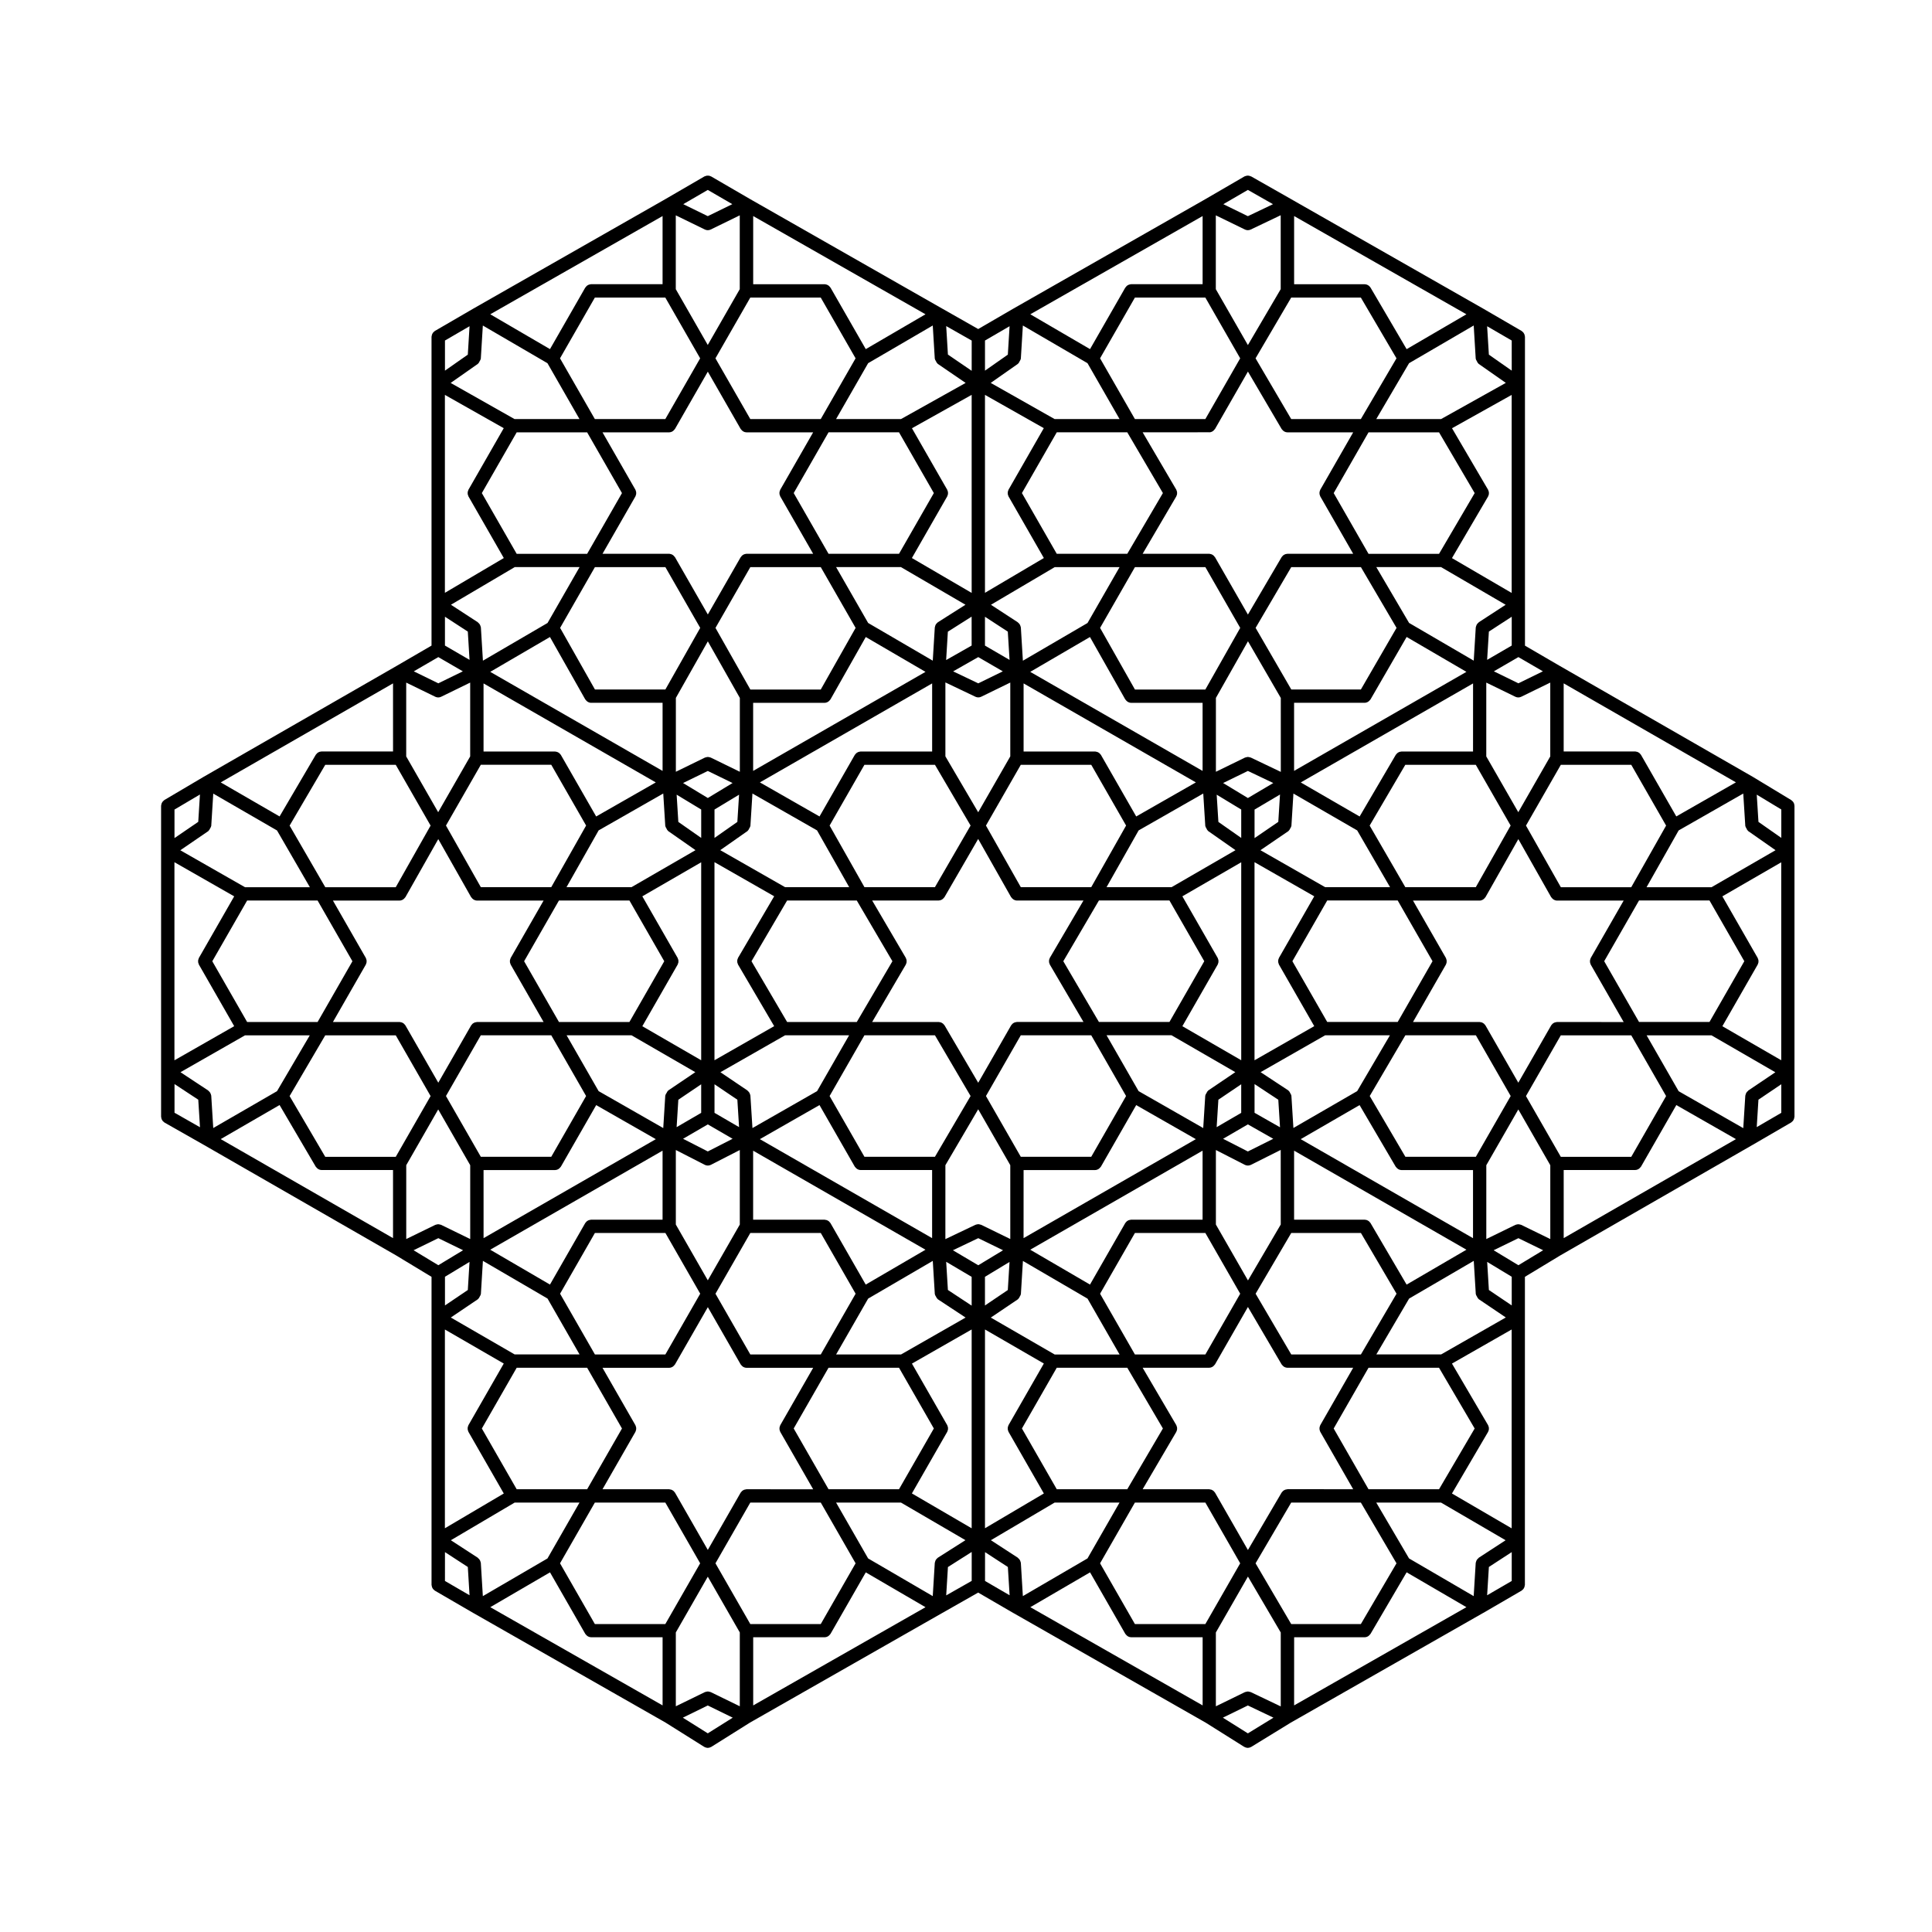 <?xml version="1.0" encoding="UTF-8"?>
<!-- Uploaded to: SVG Repo, www.svgrepo.com, Generator: SVG Repo Mixer Tools -->
<svg fill="#000000" width="800px" height="800px" version="1.1" viewBox="144 144 512 512" xmlns="http://www.w3.org/2000/svg">
 <path d="m619.46 357c-0.039-0.105-0.09-0.203-0.141-0.301-0.051-0.102-0.109-0.191-0.188-0.281-0.074-0.09-0.16-0.16-0.258-0.23-0.055-0.047-0.098-0.105-0.156-0.145l-10.238-6.191c-0.012-0.004-0.016-0.004-0.02-0.012-0.012 0-0.012-0.004-0.02-0.012l-50.957-29.285h-0.004l-9.344-5.438v-10.891l-0.004-58.59v-12.383c0-0.074-0.035-0.141-0.047-0.215-0.016-0.117-0.031-0.23-0.07-0.348-0.039-0.105-0.098-0.207-0.152-0.309-0.051-0.098-0.105-0.188-0.176-0.273-0.082-0.09-0.172-0.16-0.273-0.238-0.059-0.047-0.102-0.105-0.16-0.145l-10.242-5.953h-0.012v-0.004l-50.953-29.047c-0.004 0-0.012-0.012-0.012-0.012l-10.48-5.953c-0.031-0.016-0.059 0.004-0.09-0.012-0.367-0.18-0.777-0.242-1.18-0.141-0.055 0.012-0.098 0.031-0.145 0.051-0.109 0.035-0.23 0.051-0.336 0.109l-10.246 5.957-0.004 0.004-50.945 29.043v0.004h-0.012l-9.359 5.441-9.598-5.453h-0.004l-50.934-29.035s0-0.004-0.004-0.004l-10.242-5.953c-0.066-0.039-0.141-0.047-0.211-0.07-0.109-0.051-0.215-0.098-0.336-0.117-0.109-0.02-0.215-0.02-0.332-0.02-0.117 0-0.223 0-0.332 0.02-0.117 0.023-0.223 0.07-0.332 0.109-0.074 0.031-0.152 0.035-0.223 0.074l-10.25 5.957s0 0.004-0.004 0.004l-50.941 29.043s0 0.004-0.004 0.004h-0.004l-10.242 5.953c-0.066 0.039-0.105 0.105-0.168 0.145-0.102 0.074-0.191 0.145-0.266 0.238-0.074 0.086-0.125 0.176-0.18 0.273-0.059 0.102-0.109 0.195-0.152 0.309-0.039 0.117-0.055 0.23-0.07 0.348-0.012 0.074-0.047 0.141-0.047 0.215v81.852l-9.352 5.438-50.961 29.293s-0.004 0.004-0.012 0.012h-0.012l-10.48 6.191c-0.059 0.039-0.098 0.105-0.16 0.156-0.09 0.074-0.176 0.137-0.25 0.227s-0.137 0.188-0.191 0.289c-0.055 0.102-0.105 0.188-0.141 0.297-0.039 0.117-0.055 0.23-0.07 0.352-0.012 0.074-0.039 0.133-0.039 0.207v82.391c0 0.082 0.035 0.145 0.047 0.227 0.016 0.117 0.031 0.23 0.07 0.344 0.039 0.105 0.09 0.203 0.145 0.301 0.059 0.102 0.109 0.191 0.191 0.281 0.082 0.09 0.168 0.156 0.258 0.227 0.066 0.051 0.105 0.117 0.18 0.156l10.48 5.953 50.914 29.266 9.387 5.68v81.637c0 0.082 0.035 0.141 0.047 0.215 0.016 0.117 0.031 0.23 0.07 0.344 0.039 0.109 0.09 0.207 0.145 0.312 0.055 0.098 0.109 0.18 0.188 0.273 0.082 0.09 0.172 0.16 0.266 0.238 0.059 0.047 0.102 0.105 0.168 0.145l10.242 5.953h0.012v0.004 0.004h0.012l50.879 29.008s0 0.004 0.004 0.004l10.238 6.43c0.016 0.012 0.039 0.004 0.055 0.016 0.258 0.152 0.543 0.23 0.84 0.242 0.012 0 0.023 0.012 0.035 0.012 0.012 0 0.023-0.012 0.035-0.012 0.297-0.012 0.586-0.09 0.84-0.242 0.016-0.012 0.039-0.004 0.055-0.016l10.242-6.43s0-0.004 0.004-0.004l50.875-29.004c0.004-0.004 0.012-0.004 0.012-0.004l9.598-5.453 9.359 5.441h0.012v0.004l0.004 0.004h0.012l50.879 29.008c0.004 0 0.004 0.004 0.012 0.004l10.23 6.43c0.02 0.012 0.039 0.004 0.055 0.016 0.262 0.152 0.543 0.23 0.84 0.242 0.016 0 0.031 0.012 0.039 0.012h0.004 0.004c0.012 0 0.02-0.012 0.035-0.012 0.301-0.012 0.586-0.09 0.84-0.238 0.012-0.012 0.031-0.004 0.039-0.016l10.445-6.41 50.93-29.039h0.012l0.004-0.004v-0.004h0.012l10.242-5.953c0.066-0.039 0.105-0.105 0.16-0.145 0.102-0.074 0.191-0.145 0.273-0.238 0.07-0.09 0.125-0.176 0.18-0.273 0.055-0.105 0.105-0.195 0.145-0.312 0.039-0.117 0.055-0.227 0.07-0.344 0.012-0.074 0.047-0.137 0.047-0.215v-11.906l0.004-58.816v-10.914l9.387-5.68 50.922-29.27c0.004 0 0.004-0.004 0.012-0.004l10.242-5.953c0.066-0.039 0.105-0.105 0.16-0.145 0.102-0.074 0.191-0.145 0.273-0.238 0.07-0.09 0.125-0.176 0.18-0.273 0.055-0.105 0.105-0.195 0.145-0.312 0.039-0.117 0.055-0.227 0.07-0.344 0.012-0.074 0.047-0.137 0.047-0.215v-82.387c0-0.074-0.031-0.133-0.039-0.203-0.004-0.121-0.023-0.238-0.051-0.348zm-144.76 246.36-6.629-4.16 6.625-3.234 6.785 3.234zm-143.13-0.008-6.613-4.152 6.613-3.231 6.613 3.231zm0-409.02 6.5 3.773-6.5 3.176-6.5-3.176zm143.13-0.004 6.656 3.785-6.656 3.176-6.508-3.18zm132.6 238.68c-0.047 0.031-0.039 0.086-0.074 0.117-0.309 0.227-0.516 0.539-0.609 0.918-0.016 0.059-0.039 0.105-0.047 0.168-0.012 0.055-0.039 0.102-0.047 0.152l-0.539 8.605-17.125-9.789-8.488-14.801h17.199l16.914 9.785zm-30.996 17.559h-18.676l-9.23-16.098 9.23-16.098h18.676l9.23 16.098zm-29.164 18.035c-0.031-0.016-0.07-0.016-0.105-0.023-0.105-0.051-0.211-0.07-0.328-0.09-0.117-0.023-0.227-0.051-0.344-0.051-0.102 0-0.191 0.023-0.289 0.039-0.133 0.023-0.262 0.047-0.383 0.102-0.031 0.016-0.066 0.012-0.102 0.023l-7.703 3.758v-19.566l8.484-14.781 8.473 14.781v19.566zm-11.254 88.215c-0.047 0.031-0.039 0.086-0.082 0.117-0.309 0.223-0.516 0.523-0.621 0.902-0.02 0.059-0.039 0.105-0.051 0.172-0.012 0.066-0.047 0.109-0.051 0.176l-0.539 8.805-17.133-9.992-8.688-14.801h17.16l17.121 9.984zm-31.242 17.574h-18.461l-9.445-16.098 9.445-16.098h18.461l9.441 16.098zm-29.188 18.031c-0.035-0.016-0.07-0.012-0.102-0.023-0.109-0.047-0.23-0.066-0.352-0.09-0.105-0.02-0.207-0.047-0.312-0.047s-0.215 0.031-0.324 0.051c-0.117 0.02-0.23 0.039-0.344 0.09-0.031 0.012-0.07 0.012-0.102 0.023l-7.703 3.758v-19.566l8.5-14.812 8.695 14.82v19.59zm-30.695-18.031-9.23-16.098 9.23-16.098h18.672l9.23 16.098-9.23 16.098zm-30.223-16.207c0-0.066-0.035-0.109-0.047-0.176-0.016-0.066-0.031-0.105-0.051-0.172-0.105-0.379-0.316-0.691-0.629-0.918-0.035-0.031-0.035-0.082-0.074-0.105l-7.141-4.644 16.902-9.977h17.191l-8.496 14.809-17.125 9.984zm-21.992-1.379c-0.07 0.047-0.105 0.105-0.172 0.16-0.035 0.031-0.07 0.066-0.105 0.102-0.117 0.117-0.223 0.238-0.297 0.371-0.047 0.082-0.074 0.16-0.105 0.246-0.047 0.121-0.086 0.246-0.105 0.371-0.004 0.047-0.031 0.086-0.035 0.125l-0.539 8.805-17.125-9.984-8.496-14.809h17.191l17.094 9.969zm-31.035 17.586h-18.672l-9.234-16.098 9.234-16.098h18.672l9.23 16.098zm-29.16 18.035c-0.035-0.016-0.07-0.016-0.105-0.031-0.105-0.047-0.211-0.059-0.316-0.086-0.121-0.023-0.23-0.051-0.352-0.051-0.102 0-0.195 0.023-0.293 0.039-0.133 0.023-0.258 0.051-0.379 0.102-0.031 0.012-0.066 0.012-0.102 0.023l-7.703 3.758v-19.566l8.473-14.781 8.48 14.781v19.566zm-30.707-18.035-9.23-16.098 9.23-16.098h18.676l9.23 16.098-9.23 16.098zm-30.219-16.207c-0.004-0.066-0.039-0.109-0.051-0.176-0.012-0.066-0.031-0.109-0.047-0.172-0.109-0.371-0.324-0.691-0.629-0.91-0.035-0.031-0.035-0.086-0.074-0.105l-7.141-4.644 16.906-9.977h17.184l-8.488 14.809-17.125 9.984zm-10.516-89.582c-0.035-0.016-0.07-0.016-0.105-0.031-0.105-0.047-0.211-0.066-0.324-0.086-0.117-0.023-0.23-0.051-0.352-0.051-0.098 0-0.191 0.023-0.289 0.039-0.133 0.023-0.258 0.051-0.379 0.102-0.031 0.012-0.066 0.012-0.098 0.023l-7.703 3.758v-19.566l8.473-14.781 8.48 14.781v19.566zm-30.715-18.035-9.445-16.098 9.445-16.098h18.688l9.23 16.098-9.23 16.098zm-30.211-16.211c-0.004-0.066-0.035-0.109-0.047-0.172-0.012-0.059-0.023-0.105-0.047-0.16-0.105-0.371-0.312-0.684-0.621-0.91-0.039-0.031-0.035-0.09-0.082-0.117l-7.359-4.852 17.109-9.773h17.164l-8.688 14.801-16.898 9.77zm-0.766-70.113c0.039-0.031 0.035-0.09 0.074-0.117 0.195-0.156 0.277-0.371 0.395-0.598 0.09-0.18 0.223-0.324 0.246-0.523 0.004-0.047 0.047-0.07 0.051-0.105l0.535-8.586 16.895 9.766 8.711 15.047h-17.184l-17.156-9.801zm30.977-17.555h18.688l9.23 16.102-9.234 16.332h-18.672l-9.453-16.332zm29.168-18.035c0.246 0.121 0.516 0.176 0.77 0.176 0.258 0 0.523-0.055 0.77-0.176l7.703-3.758v19.566l-8.48 14.785-8.473-14.785v-19.566zm11.312-88.246c0.039-0.031 0.035-0.086 0.07-0.109 0.195-0.152 0.266-0.379 0.383-0.598 0.09-0.188 0.223-0.324 0.246-0.523 0.004-0.039 0.039-0.059 0.047-0.102l0.539-8.805 17.125 9.984 8.488 14.809h-17.207l-16.934-9.582zm30.969-17.543h18.676l9.23 16.098-9.23 16.098h-18.676l-9.23-16.098zm29.16-18.035c0.246 0.121 0.516 0.176 0.77 0.176 0.258 0 0.523-0.055 0.77-0.176l7.703-3.758v19.566l-8.48 14.785-8.473-14.785v-19.566zm30.707 18.035 9.23 16.098-9.23 16.094h-18.672l-9.234-16.098 9.234-16.098zm30.219 16.207c0 0.039 0.047 0.066 0.051 0.105 0.023 0.195 0.156 0.336 0.246 0.523 0.117 0.227 0.195 0.441 0.395 0.598 0.039 0.031 0.035 0.09 0.074 0.117l7.41 5.066-17.121 9.574h-17.211l8.496-14.809 17.125-9.984zm22.055 1.336c0.039-0.031 0.039-0.086 0.074-0.109 0.191-0.156 0.273-0.379 0.383-0.605 0.098-0.18 0.223-0.324 0.246-0.523 0.004-0.039 0.047-0.059 0.047-0.102l0.539-8.805 17.125 9.984 8.496 14.809h-17.211l-16.93-9.582zm30.977-17.543h18.672l9.23 16.098-9.23 16.094h-18.672l-9.23-16.098zm29.16-18.035c0.246 0.121 0.516 0.176 0.766 0.176h0.004c0.258 0 0.52-0.055 0.762-0.172l7.949-3.793v19.59l-8.695 14.82-8.5-14.812v-19.566zm30.723 18.035 9.441 16.098-9.441 16.094h-18.461l-9.445-16.098 9.445-16.098zm30.438 16.207c0 0.039 0.039 0.059 0.047 0.102 0.023 0.195 0.156 0.336 0.246 0.523 0.109 0.227 0.191 0.449 0.387 0.605 0.035 0.031 0.031 0.086 0.07 0.109l7.227 5.059-17.152 9.586h-17.18l8.688-14.801 17.133-9.992zm10.512 89.582c0.25 0.121 0.516 0.176 0.77 0.176h0.004c0.258 0 0.523-0.055 0.766-0.176l7.703-3.758v19.566l-8.473 14.785-8.484-14.785v-19.566zm30.711 18.035 9.23 16.102-9.238 16.332h-18.656l-9.238-16.332 9.23-16.102zm30.219 16.211c0 0.039 0.039 0.059 0.047 0.102 0.023 0.203 0.156 0.336 0.25 0.523 0.109 0.223 0.188 0.449 0.383 0.598 0.035 0.031 0.031 0.086 0.07 0.109l7.262 5.082-16.965 9.809h-17.219l8.508-15.047 17.121-9.777zm9.523 62.082-15.602-9.02 9.367-16.34c0.039-0.066 0.039-0.137 0.07-0.203 0.051-0.109 0.09-0.223 0.117-0.336 0.02-0.109 0.02-0.223 0.02-0.332s0-0.223-0.02-0.332c-0.031-0.117-0.07-0.227-0.117-0.336-0.031-0.066-0.031-0.137-0.07-0.203l-9.367-16.34 15.602-9.02zm-59.441-10.137c-0.07 0-0.125 0.035-0.195 0.039-0.125 0.016-0.258 0.035-0.383 0.082-0.102 0.035-0.188 0.086-0.277 0.133-0.105 0.059-0.195 0.117-0.293 0.195-0.098 0.082-0.16 0.176-0.238 0.273-0.047 0.066-0.105 0.105-0.141 0.168l-8.711 15.191-8.711-15.191c-0.039-0.07-0.105-0.105-0.145-0.168-0.074-0.102-0.141-0.188-0.23-0.266-0.098-0.086-0.191-0.141-0.297-0.203-0.09-0.051-0.176-0.102-0.277-0.133-0.121-0.047-0.25-0.066-0.383-0.082-0.07-0.004-0.125-0.039-0.195-0.039h-17.672l8.727-15.219c0.035-0.066 0.039-0.137 0.066-0.203 0.051-0.109 0.098-0.223 0.109-0.336 0.023-0.109 0.031-0.223 0.023-0.332 0.004-0.109 0-0.223-0.023-0.332-0.02-0.117-0.066-0.227-0.109-0.336-0.023-0.066-0.031-0.137-0.066-0.203l-8.727-15.219h17.672c0.293 0 0.551-0.09 0.789-0.211 0.07-0.035 0.121-0.082 0.18-0.117 0.188-0.125 0.336-0.281 0.465-0.469 0.031-0.039 0.074-0.055 0.102-0.102l8.711-15.387 8.699 15.387c0.031 0.047 0.074 0.059 0.102 0.102 0.125 0.188 0.281 0.336 0.465 0.469 0.066 0.039 0.117 0.086 0.18 0.117 0.242 0.121 0.508 0.211 0.789 0.211h17.68l-8.727 15.219c-0.035 0.066-0.039 0.137-0.07 0.203-0.047 0.109-0.09 0.223-0.109 0.344-0.02 0.105-0.023 0.215-0.023 0.328 0 0.109 0.004 0.223 0.023 0.328 0.023 0.121 0.07 0.23 0.109 0.344 0.031 0.066 0.035 0.137 0.07 0.203l8.727 15.219zm-12 134.18-15.824-9.23 9.578-16.332c0.039-0.066 0.047-0.137 0.074-0.207 0.051-0.117 0.102-0.227 0.121-0.352 0.02-0.105 0.02-0.215 0.02-0.328 0-0.109 0-0.223-0.02-0.328-0.023-0.125-0.074-0.238-0.121-0.352-0.031-0.07-0.035-0.141-0.074-0.207l-9.574-16.324 15.82-9.035zm-19.246-42.551 9.441 16.098-9.441 16.098h-18.688l-9.23-16.098 9.23-16.098zm-40.191 32.195c-0.055 0-0.105 0.023-0.156 0.035-0.145 0.012-0.289 0.035-0.422 0.086-0.098 0.035-0.176 0.082-0.258 0.121-0.105 0.059-0.211 0.121-0.309 0.207-0.09 0.082-0.16 0.168-0.238 0.266-0.047 0.059-0.105 0.098-0.137 0.156l-8.938 15.234-8.723-15.219c-0.039-0.066-0.102-0.105-0.141-0.16-0.074-0.102-0.145-0.195-0.242-0.277-0.086-0.082-0.18-0.133-0.281-0.188-0.098-0.059-0.188-0.105-0.293-0.145-0.121-0.039-0.242-0.059-0.367-0.07-0.07-0.012-0.133-0.047-0.207-0.047h-17.645l8.922-15.211c0.039-0.066 0.039-0.137 0.07-0.207 0.051-0.117 0.102-0.227 0.121-0.352 0.02-0.105 0.02-0.215 0.02-0.328 0-0.109 0-0.223-0.02-0.328-0.023-0.125-0.074-0.238-0.121-0.352-0.031-0.07-0.031-0.141-0.07-0.207l-8.922-15.211h17.645c0.289 0 0.551-0.086 0.785-0.207 0.07-0.035 0.121-0.086 0.188-0.121 0.18-0.125 0.328-0.277 0.453-0.453 0.031-0.047 0.082-0.059 0.105-0.105l8.727-15.219 8.938 15.234c0.02 0.039 0.07 0.059 0.102 0.102 0.121 0.176 0.277 0.324 0.453 0.449 0.066 0.039 0.109 0.09 0.18 0.117 0.242 0.121 0.5 0.207 0.781 0.207h17.441l-8.727 15.219c-0.035 0.066-0.039 0.137-0.07 0.203-0.047 0.109-0.09 0.223-0.109 0.344-0.02 0.105-0.023 0.215-0.023 0.328 0 0.109 0.004 0.223 0.023 0.328 0.023 0.121 0.07 0.23 0.109 0.344 0.031 0.066 0.035 0.137 0.07 0.203l8.727 15.219-17.441-0.008zm-143.35 0c-0.074 0-0.137 0.035-0.207 0.047-0.125 0.012-0.246 0.031-0.367 0.07-0.105 0.039-0.195 0.098-0.293 0.145-0.102 0.055-0.191 0.105-0.281 0.188-0.098 0.082-0.168 0.176-0.242 0.277-0.047 0.059-0.105 0.102-0.141 0.16l-8.711 15.191-8.703-15.191c-0.035-0.066-0.102-0.105-0.141-0.16-0.074-0.102-0.152-0.195-0.242-0.277-0.086-0.082-0.176-0.133-0.277-0.188-0.098-0.055-0.188-0.105-0.297-0.145-0.117-0.039-0.242-0.055-0.363-0.07-0.074-0.012-0.137-0.047-0.211-0.047h-17.672l8.727-15.219c0.035-0.066 0.039-0.137 0.07-0.203 0.047-0.109 0.09-0.223 0.109-0.336 0.02-0.109 0.023-0.223 0.023-0.332s-0.004-0.223-0.023-0.332c-0.023-0.117-0.066-0.227-0.109-0.336-0.031-0.066-0.031-0.137-0.07-0.203l-8.727-15.219h17.672c0.289 0 0.551-0.086 0.789-0.207 0.07-0.035 0.121-0.086 0.188-0.121 0.18-0.125 0.332-0.277 0.453-0.453 0.031-0.047 0.074-0.059 0.102-0.105l8.711-15.191 8.711 15.191c0.023 0.047 0.074 0.059 0.102 0.105 0.125 0.176 0.273 0.324 0.453 0.453 0.066 0.039 0.117 0.09 0.188 0.121 0.242 0.121 0.504 0.207 0.789 0.207h17.672l-8.727 15.219c-0.035 0.066-0.039 0.137-0.066 0.203-0.051 0.109-0.09 0.223-0.117 0.344-0.02 0.105-0.023 0.215-0.02 0.328 0 0.109 0 0.223 0.02 0.328 0.023 0.121 0.066 0.23 0.117 0.344 0.023 0.066 0.031 0.137 0.066 0.203l8.727 15.219zm-79.914-42.332 15.598 9.02-9.367 16.34c-0.035 0.066-0.039 0.137-0.066 0.203-0.051 0.109-0.09 0.223-0.117 0.344-0.02 0.105-0.023 0.215-0.02 0.328 0 0.109 0 0.223 0.02 0.328 0.023 0.121 0.066 0.23 0.117 0.344 0.023 0.066 0.031 0.137 0.066 0.203l9.375 16.348-15.609 9.211zm19.023 42.332-9.234-16.098 9.234-16.098h18.672l9.23 16.098-9.23 16.098zm-29.496-122.94c-0.035-0.066-0.102-0.105-0.145-0.168-0.074-0.098-0.141-0.191-0.238-0.273-0.09-0.082-0.191-0.137-0.293-0.195-0.09-0.051-0.176-0.102-0.277-0.133-0.125-0.047-0.25-0.066-0.383-0.082-0.07-0.004-0.125-0.039-0.195-0.039h-17.672l8.727-15.219c0.035-0.066 0.039-0.137 0.07-0.203 0.047-0.109 0.09-0.223 0.109-0.336 0.02-0.109 0.023-0.223 0.023-0.332s-0.004-0.223-0.023-0.332c-0.023-0.117-0.066-0.227-0.109-0.336-0.031-0.066-0.031-0.137-0.07-0.203l-8.727-15.219h17.672c0.293 0 0.555-0.09 0.797-0.211 0.066-0.035 0.117-0.082 0.18-0.117 0.18-0.125 0.332-0.281 0.465-0.469 0.023-0.039 0.07-0.055 0.098-0.102l8.707-15.387 8.707 15.387c0.023 0.047 0.07 0.059 0.102 0.102 0.121 0.188 0.277 0.336 0.465 0.469 0.059 0.039 0.109 0.086 0.18 0.117 0.242 0.121 0.504 0.211 0.789 0.211h17.672l-8.727 15.219c-0.035 0.066-0.039 0.137-0.066 0.203-0.051 0.109-0.09 0.223-0.117 0.344-0.02 0.105-0.023 0.215-0.02 0.328 0 0.109 0 0.223 0.02 0.328 0.023 0.121 0.066 0.23 0.117 0.344 0.023 0.066 0.031 0.137 0.066 0.203l8.727 15.219h-17.672c-0.07 0-0.125 0.035-0.195 0.039-0.133 0.016-0.262 0.035-0.383 0.082-0.102 0.035-0.188 0.086-0.277 0.133-0.105 0.059-0.203 0.117-0.297 0.195-0.09 0.086-0.16 0.176-0.23 0.273-0.047 0.059-0.105 0.102-0.145 0.168l-8.711 15.191zm-61.203-43.23 15.836 9.043-9.359 16.328c-0.035 0.066-0.039 0.137-0.066 0.203-0.051 0.109-0.09 0.223-0.117 0.344-0.02 0.105-0.023 0.215-0.02 0.328 0 0.109 0 0.223 0.02 0.328 0.023 0.121 0.066 0.23 0.117 0.344 0.023 0.066 0.031 0.137 0.066 0.203l9.359 16.328-15.836 9.043zm19.266 42.344-9.234-16.098 9.234-16.098h18.672l9.23 16.098-9.23 16.098zm52.41-166.19 15.594 8.82-9.359 16.324c-0.035 0.066-0.039 0.137-0.066 0.203-0.051 0.109-0.09 0.223-0.117 0.336-0.02 0.109-0.023 0.223-0.02 0.332 0 0.109 0 0.223 0.02 0.332 0.023 0.117 0.066 0.227 0.117 0.336 0.023 0.066 0.031 0.137 0.066 0.203l9.375 16.348-15.609 9.215zm19.023 42.121-9.234-16.098 9.234-16.098h18.672l9.23 16.098-9.23 16.098zm40.41-32.195c0.289 0 0.551-0.086 0.789-0.207 0.07-0.035 0.121-0.086 0.188-0.125 0.18-0.117 0.332-0.273 0.453-0.453 0.031-0.039 0.074-0.055 0.102-0.102l8.711-15.195 8.711 15.195c0.023 0.047 0.074 0.059 0.102 0.102 0.125 0.18 0.273 0.332 0.453 0.453 0.066 0.047 0.117 0.098 0.188 0.125 0.242 0.121 0.504 0.207 0.789 0.207h17.672l-8.727 15.219c-0.035 0.066-0.039 0.137-0.066 0.203-0.051 0.109-0.09 0.223-0.117 0.336-0.02 0.109-0.023 0.223-0.02 0.332 0 0.109 0 0.223 0.02 0.332 0.023 0.117 0.066 0.227 0.117 0.336 0.023 0.066 0.031 0.137 0.066 0.203l8.727 15.219h-17.672c-0.133 0-0.246 0.051-0.367 0.074-0.051 0.012-0.098 0.016-0.145 0.031-0.402 0.121-0.727 0.383-0.945 0.73-0.016 0.023-0.055 0.023-0.07 0.055l-8.711 15.195-8.711-15.195c-0.016-0.031-0.051-0.031-0.07-0.055-0.223-0.344-0.543-0.605-0.945-0.73-0.051-0.016-0.098-0.02-0.145-0.031-0.121-0.023-0.238-0.074-0.367-0.074h-17.672l8.727-15.219c0.035-0.066 0.039-0.137 0.07-0.203 0.047-0.109 0.09-0.223 0.109-0.336 0.02-0.109 0.023-0.223 0.023-0.332s-0.004-0.223-0.023-0.332c-0.023-0.117-0.066-0.227-0.109-0.336-0.031-0.066-0.031-0.137-0.07-0.203l-8.727-15.219zm143.12 0c0.289 0 0.551-0.086 0.785-0.207 0.07-0.035 0.121-0.086 0.188-0.125 0.18-0.117 0.328-0.273 0.453-0.453 0.031-0.039 0.082-0.055 0.105-0.102l8.727-15.219 8.938 15.234c0.02 0.047 0.07 0.059 0.102 0.102 0.121 0.176 0.277 0.324 0.453 0.449 0.066 0.039 0.109 0.09 0.18 0.117 0.242 0.121 0.5 0.207 0.781 0.207h17.441l-8.727 15.219c-0.035 0.066-0.039 0.137-0.07 0.203-0.047 0.109-0.09 0.223-0.109 0.336-0.02 0.109-0.023 0.223-0.023 0.332s0.004 0.223 0.023 0.332c0.023 0.117 0.07 0.227 0.109 0.336 0.031 0.066 0.035 0.137 0.07 0.203l8.727 15.219h-17.441c-0.055 0-0.105 0.031-0.156 0.031-0.145 0.016-0.289 0.039-0.422 0.09-0.098 0.031-0.176 0.082-0.258 0.121-0.105 0.066-0.211 0.121-0.309 0.203-0.09 0.086-0.16 0.172-0.238 0.273-0.047 0.059-0.105 0.098-0.137 0.156l-8.938 15.234-8.727-15.219c-0.016-0.031-0.055-0.031-0.07-0.055-0.223-0.344-0.543-0.605-0.945-0.73-0.055-0.016-0.098-0.02-0.145-0.031-0.121-0.023-0.242-0.074-0.367-0.074h-17.645l8.922-15.211c0.039-0.066 0.039-0.137 0.07-0.207 0.051-0.117 0.102-0.23 0.121-0.352 0.02-0.105 0.02-0.215 0.02-0.328 0-0.109 0-0.223-0.02-0.332-0.023-0.117-0.074-0.23-0.121-0.348-0.031-0.07-0.031-0.141-0.07-0.207l-8.922-15.211 17.645-0.004zm80.152 42.559-15.824-9.234 9.578-16.332c0.039-0.066 0.047-0.137 0.074-0.207 0.051-0.117 0.102-0.23 0.121-0.352 0.02-0.105 0.02-0.215 0.02-0.328 0-0.109 0-0.223-0.02-0.332-0.023-0.117-0.074-0.23-0.121-0.348-0.031-0.07-0.035-0.141-0.074-0.207l-9.562-16.309 15.809-8.836zm-19.246-42.559 9.441 16.098-9.441 16.098h-18.688l-9.23-16.098 9.23-16.098zm9.738 120.54h-18.672l-9.453-16.332 9.445-16.102h18.68l9.234 16.102zm-21.211 74.09c0.031 0.039 0.074 0.059 0.102 0.102 0.125 0.176 0.277 0.324 0.457 0.449 0.066 0.039 0.109 0.09 0.18 0.117 0.238 0.121 0.5 0.207 0.785 0.207h18.953v18.047l-45.664-26.242 15.602-9.023zm-50.453 49.742h-18.672l-9.23-16.098 9.23-16.098h18.672l9.23 16.098zm-39.945 0-16.914-9.777 7.195-4.856c0.039-0.031 0.039-0.09 0.082-0.117 0.195-0.156 0.277-0.371 0.395-0.594 0.09-0.18 0.223-0.324 0.246-0.527 0.004-0.039 0.051-0.066 0.051-0.105l0.539-8.812 17.125 9.992 8.496 14.809-17.215-0.008zm-40.707 0h-17.207l8.496-14.809 17.125-9.992 0.539 8.812c0 0.051 0.051 0.074 0.055 0.117 0.023 0.203 0.152 0.344 0.246 0.523 0.117 0.227 0.207 0.438 0.402 0.59 0.047 0.035 0.039 0.102 0.086 0.125l7.367 4.852zm-39.941 0-9.234-16.098 9.234-16.098h18.672l9.23 16.098-9.23 16.098zm-70.695-48.871h18.953c0.289 0 0.551-0.086 0.789-0.207 0.07-0.035 0.121-0.086 0.188-0.121 0.18-0.125 0.332-0.277 0.453-0.453 0.031-0.047 0.074-0.059 0.102-0.105l9.367-16.328 15.801 9.027-45.648 26.234zm20.48-110.03c-0.035-0.066-0.102-0.105-0.141-0.16-0.074-0.105-0.145-0.195-0.242-0.277-0.086-0.074-0.176-0.133-0.277-0.188-0.098-0.055-0.188-0.105-0.297-0.141-0.117-0.047-0.242-0.059-0.367-0.082-0.07-0.004-0.133-0.039-0.207-0.039h-18.953v-18.047l45.648 26.234-15.801 9.027zm50.215-49.75h18.672l9.234 16.102-9.238 16.332h-18.66l-9.238-16.332zm39.926 0 17.094 9.969-7.316 4.637c-0.066 0.047-0.105 0.105-0.168 0.156-0.039 0.035-0.074 0.074-0.109 0.109-0.109 0.109-0.215 0.227-0.293 0.363-0.051 0.082-0.074 0.16-0.109 0.246-0.047 0.121-0.086 0.246-0.102 0.371-0.004 0.047-0.031 0.086-0.035 0.125l-0.539 8.812-17.125-9.992-8.496-14.809 17.199 0.004zm40.738 0h17.191l-8.496 14.809-17.125 9.992-0.539-8.812c0-0.066-0.035-0.117-0.051-0.176-0.012-0.066-0.031-0.105-0.047-0.172-0.105-0.379-0.316-0.695-0.625-0.918-0.039-0.031-0.039-0.086-0.082-0.105l-7.125-4.644zm39.93 0 9.234 16.102-9.238 16.332h-18.66l-9.238-16.332 9.234-16.102zm70.934 48.863h-18.953c-0.059 0-0.102 0.023-0.152 0.031-0.152 0.016-0.301 0.039-0.441 0.09-0.086 0.031-0.156 0.074-0.242 0.117-0.105 0.059-0.215 0.125-0.312 0.211-0.09 0.082-0.156 0.168-0.23 0.266-0.047 0.055-0.105 0.098-0.141 0.156l-9.586 16.348-15.602-9.023 45.664-26.242zm-51.441 54.703c-0.035 0.066-0.039 0.137-0.066 0.203-0.051 0.109-0.098 0.223-0.109 0.344-0.023 0.105-0.031 0.215-0.023 0.328-0.004 0.109 0 0.223 0.023 0.328 0.02 0.121 0.066 0.23 0.109 0.344 0.023 0.066 0.031 0.137 0.066 0.203l9.359 16.328-15.828 9.043v-52.496l15.828 9.043zm-8.23 51.289-6.566-3.359 6.57-3.82 6.723 3.82zm-30.957 18.074c-0.074 0-0.137 0.035-0.207 0.047-0.125 0.016-0.246 0.031-0.367 0.07-0.105 0.039-0.195 0.098-0.297 0.145-0.102 0.051-0.188 0.105-0.277 0.188-0.098 0.082-0.168 0.176-0.242 0.277-0.047 0.059-0.105 0.102-0.141 0.16l-9.352 16.312-15.84-9.238 45.676-26.25v18.289zm-70.316 17.203-9.355-16.312c-0.035-0.066-0.102-0.105-0.145-0.16-0.074-0.102-0.145-0.195-0.238-0.277-0.09-0.082-0.18-0.133-0.281-0.188-0.098-0.059-0.188-0.105-0.293-0.145-0.121-0.039-0.242-0.059-0.367-0.07-0.07-0.012-0.133-0.047-0.207-0.047h-18.953v-18.289l45.676 26.25zm-41.848-35.285-6.559-3.356 6.559-3.812 6.566 3.812zm-7.988-49.527c0.035-0.066 0.039-0.137 0.066-0.203 0.051-0.109 0.09-0.223 0.117-0.336 0.02-0.109 0.023-0.223 0.02-0.332 0-0.109 0-0.223-0.02-0.332-0.023-0.117-0.066-0.227-0.117-0.336-0.023-0.066-0.031-0.137-0.066-0.203l-9.367-16.34 15.598-9.02v52.465l-15.598-9.02zm7.988-51.305 6.559 3.199-6.559 3.969-6.559-3.969zm30.961-18.059c0.293 0 0.555-0.09 0.797-0.211 0.066-0.035 0.117-0.082 0.18-0.117 0.18-0.125 0.332-0.281 0.465-0.469 0.023-0.039 0.07-0.055 0.098-0.102l9.359-16.539 15.828 9.234-45.676 26.25v-18.047zm70.312-17.438 9.355 16.539c0.023 0.047 0.074 0.059 0.102 0.102 0.121 0.188 0.277 0.336 0.465 0.469 0.066 0.039 0.109 0.086 0.18 0.117 0.242 0.121 0.504 0.211 0.789 0.211h18.957v18.047l-45.676-26.25zm41.855 35.492 6.723 3.203-6.723 3.977-6.57-3.977zm-71.457 131-6.723-3.977 6.723-3.203 6.57 3.203zm0-161.17 6.508 3.777-6.508 3.18-6.656-3.176zm60.93 114.86c-0.047 0.031-0.039 0.098-0.082 0.125-0.188 0.137-0.258 0.348-0.363 0.551-0.105 0.191-0.246 0.344-0.277 0.562-0.004 0.047-0.051 0.066-0.051 0.105l-0.539 8.605-17.129-9.789-8.488-14.801h17.207l16.914 9.777zm-30.988 17.559h-18.672l-9.23-16.098 9.23-16.098h18.672l9.23 16.098zm-29.16 18.035c-0.031-0.016-0.059-0.012-0.098-0.023-0.109-0.051-0.23-0.07-0.352-0.098-0.109-0.02-0.215-0.051-0.324-0.051-0.102 0-0.195 0.023-0.297 0.047-0.125 0.02-0.258 0.047-0.379 0.102-0.023 0.012-0.059 0.004-0.09 0.02l-7.957 3.793 0.004-19.59 8.695-14.82 8.5 14.812v19.566zm-30.949-18.035-9.23-16.098 9.23-16.098h18.688l9.445 16.098-9.445 16.098zm-30.219-16.211c-0.004-0.059-0.035-0.105-0.039-0.156-0.012-0.059-0.031-0.102-0.047-0.156-0.102-0.379-0.309-0.695-0.609-0.926-0.035-0.031-0.035-0.086-0.074-0.109l-7.176-4.848 17.141-9.789h16.965l-8.488 14.801-17.129 9.789zm-0.746-70.125c0.039-0.031 0.035-0.086 0.07-0.109 0.195-0.152 0.266-0.379 0.383-0.598 0.09-0.188 0.223-0.324 0.246-0.523 0.004-0.039 0.039-0.059 0.047-0.102l0.539-8.602 17.125 9.777 8.516 15.047h-16.988l-17.184-9.812zm30.965-17.543h18.688l9.445 16.102-9.453 16.332h-18.672l-9.234-16.332zm29.418-18.031c0.246 0.117 0.504 0.172 0.762 0.172 0.258 0 0.523-0.055 0.77-0.176l7.703-3.758v19.566l-8.5 14.812-8.695-14.82v-19.59zm30.691 18.031 9.234 16.102-9.238 16.332h-18.66l-9.238-16.332 9.234-16.102zm-10.977 51.168c-0.039 0.066-0.039 0.137-0.07 0.207-0.051 0.117-0.102 0.227-0.121 0.352-0.02 0.105-0.02 0.215-0.02 0.328 0 0.109 0 0.223 0.02 0.328 0.023 0.125 0.074 0.238 0.121 0.352 0.031 0.07 0.031 0.141 0.07 0.207l8.922 15.211h-17.645c-0.07 0-0.125 0.035-0.195 0.039-0.133 0.016-0.262 0.035-0.383 0.082-0.102 0.035-0.188 0.086-0.277 0.133-0.105 0.059-0.203 0.117-0.297 0.203-0.09 0.082-0.156 0.168-0.23 0.266-0.047 0.059-0.105 0.102-0.145 0.168l-8.727 15.219-8.938-15.234c-0.035-0.066-0.098-0.102-0.141-0.156-0.074-0.102-0.145-0.188-0.238-0.266-0.098-0.086-0.195-0.145-0.309-0.207-0.086-0.051-0.16-0.09-0.258-0.121-0.137-0.051-0.277-0.074-0.418-0.086-0.055-0.004-0.105-0.035-0.168-0.035h-17.637l8.922-15.211c0.039-0.066 0.039-0.137 0.07-0.207 0.051-0.117 0.102-0.227 0.121-0.352 0.023-0.105 0.02-0.215 0.02-0.328 0-0.109 0-0.223-0.02-0.328-0.02-0.125-0.07-0.238-0.121-0.352-0.031-0.07-0.031-0.141-0.07-0.207l-8.922-15.211h17.637c0.289 0 0.551-0.086 0.789-0.207 0.066-0.035 0.117-0.082 0.18-0.121 0.176-0.117 0.324-0.266 0.449-0.441 0.023-0.039 0.074-0.059 0.105-0.105l8.934-15.434 8.723 15.418c0.023 0.047 0.07 0.059 0.102 0.102 0.121 0.188 0.277 0.336 0.465 0.469 0.059 0.039 0.109 0.086 0.18 0.117 0.242 0.121 0.504 0.211 0.789 0.211h17.645zm-69.621-15.203h18.461l9.445 16.098-9.445 16.098h-18.461l-9.441-16.098zm101.32 32.191h-18.688l-9.441-16.098 9.441-16.098h18.688l9.23 16.098zm0.555-35.719h-17.227l8.508-15.047 17.125-9.777 0.539 8.602c0 0.039 0.039 0.059 0.047 0.102 0.023 0.203 0.152 0.336 0.246 0.523 0.109 0.223 0.191 0.449 0.383 0.598 0.035 0.031 0.035 0.086 0.074 0.109l7.254 5.082zm18.469-13.055-6.051-4.242-0.453-7.219 6.504 3.934zm-27.828-5.688-9.359-16.328c-0.039-0.066-0.102-0.105-0.141-0.16-0.074-0.102-0.145-0.195-0.242-0.277-0.09-0.074-0.176-0.133-0.277-0.188-0.102-0.055-0.191-0.105-0.297-0.141-0.121-0.047-0.242-0.059-0.367-0.082-0.07-0.004-0.133-0.039-0.207-0.039h-18.957v-18.047l45.656 26.234zm-54.086-17.215h-18.953c-0.074 0-0.137 0.035-0.207 0.039-0.125 0.02-0.246 0.035-0.367 0.082-0.105 0.035-0.195 0.09-0.293 0.141-0.102 0.055-0.195 0.109-0.281 0.188-0.098 0.086-0.168 0.172-0.238 0.277-0.047 0.059-0.105 0.102-0.145 0.16l-9.359 16.328-15.801-9.027 45.648-26.234v18.047zm-51.617 18.66-6.055 4.242v-7.523l6.508-3.934zm9.758 19.703-9.578 16.324c-0.039 0.066-0.039 0.137-0.07 0.207-0.051 0.117-0.102 0.227-0.121 0.352-0.02 0.105-0.02 0.215-0.02 0.328 0 0.109 0 0.223 0.02 0.328 0.023 0.125 0.074 0.238 0.121 0.352 0.031 0.07 0.031 0.141 0.07 0.207l9.578 16.324-15.82 9.035v-52.496zm-15.812 49.824 6.055 4.09 0.453 7.266-6.508-3.785zm27.824 5.516 9.359 16.328c0.023 0.047 0.07 0.059 0.102 0.105 0.121 0.176 0.273 0.324 0.453 0.453 0.066 0.039 0.117 0.09 0.188 0.121 0.242 0.121 0.504 0.207 0.789 0.207h18.953v18.047l-45.648-26.234zm54.086 17.215h18.957c0.293 0 0.543-0.086 0.789-0.207 0.066-0.035 0.117-0.086 0.18-0.121 0.18-0.125 0.328-0.277 0.457-0.453 0.023-0.047 0.074-0.059 0.102-0.105l9.359-16.328 15.805 9.027-45.656 26.234zm51.621-18.641 6.051-4.09v7.578l-6.508 3.785zm-9.543-19.48 9.367-16.34c0.039-0.066 0.039-0.137 0.07-0.203 0.051-0.109 0.09-0.223 0.109-0.336 0.02-0.109 0.023-0.223 0.023-0.332s-0.004-0.223-0.023-0.332c-0.023-0.117-0.066-0.227-0.109-0.336-0.031-0.066-0.031-0.137-0.07-0.203l-9.367-16.34 15.598-9.02v52.465zm19.129-57.406 6.746-3.988-0.453 7.246-6.293 4.301zm-65.391-47.16 0.465 7.492-6.516-3.789v-7.644zm-9.582 3.691-6.758 3.84 0.457-7.516 6.297-3.988zm-77.73 46.738-0.449-7.219 6.508 3.934v7.523zm6.055 77.105-6.508 3.785 0.453-7.266 6.055-4.09zm65.383 46.934-0.457-7.465 6.75 3.988v7.629zm9.824-3.492 6.508-3.934-0.457 7.445-6.055 4.09v-7.602zm77.734-46.918 0.457 7.297-6.75-3.84v-7.609zm12.414-56.332-17.148-9.801 7.441-5.082c0.039-0.031 0.035-0.09 0.074-0.117 0.195-0.156 0.277-0.371 0.395-0.598 0.098-0.18 0.223-0.324 0.246-0.523 0.004-0.047 0.047-0.07 0.051-0.105l0.535-8.586 16.898 9.766 8.711 15.047zm-11.762-30.562-7.949-3.793c-0.035-0.016-0.07-0.012-0.102-0.023-0.109-0.047-0.23-0.066-0.348-0.09-0.105-0.02-0.211-0.047-0.316-0.047s-0.207 0.023-0.312 0.047c-0.121 0.023-0.246 0.047-0.359 0.098-0.031 0.016-0.066 0.012-0.098 0.023l-7.703 3.758v-19.574l8.496-15.008 8.699 15.02 0.004 19.59zm-151.83-34.582 8.48 14.984v19.574l-7.703-3.758c-0.035-0.016-0.07-0.016-0.105-0.031-0.105-0.047-0.211-0.059-0.316-0.086-0.121-0.023-0.23-0.051-0.352-0.051-0.102 0-0.195 0.023-0.293 0.039-0.133 0.023-0.258 0.051-0.379 0.102-0.031 0.012-0.066 0.012-0.102 0.023l-7.703 3.758v-19.574zm-28.941 50.094 17.125-9.777 0.535 8.602c0 0.039 0.039 0.059 0.047 0.102 0.023 0.203 0.156 0.336 0.246 0.523 0.117 0.223 0.191 0.449 0.383 0.598 0.035 0.031 0.031 0.086 0.07 0.109l7.262 5.082-16.965 9.809h-17.219zm-10.516 18.578h18.676l9.23 16.098-9.23 16.098h-18.676l-9.23-16.098zm19.219 35.719 16.918 9.777-7.188 4.856c-0.051 0.031-0.047 0.102-0.09 0.133-0.16 0.121-0.215 0.316-0.324 0.5-0.125 0.207-0.277 0.379-0.309 0.613-0.004 0.047-0.051 0.066-0.051 0.105l-0.535 8.605-17.129-9.789-8.488-14.801zm11.766 30.41 7.668 3.926c0.258 0.133 0.535 0.191 0.801 0.191s0.543-0.059 0.801-0.191l7.672-3.926v19.75l-8.48 14.781-8.473-14.781v-19.75zm151.61 34.562-8.5-14.812v-19.75l7.672 3.926c0.258 0.133 0.527 0.191 0.797 0.191h0.004 0.004c0.262 0 0.527-0.059 0.785-0.18l7.918-3.965 0.008 19.766zm28.941-50.172-16.898 9.77-0.535-8.586c-0.004-0.051-0.051-0.074-0.055-0.117-0.031-0.203-0.156-0.344-0.25-0.523-0.109-0.223-0.195-0.441-0.398-0.586-0.039-0.035-0.039-0.105-0.09-0.133l-7.367-4.852 17.109-9.773h17.168zm10.738-18.328h-18.676l-9.23-16.098 9.23-16.098h18.676l9.23 16.098zm-27.457-66.539v-18.047h18.715c0.293 0 0.543-0.086 0.785-0.207 0.07-0.035 0.121-0.086 0.188-0.121 0.176-0.121 0.324-0.266 0.449-0.441 0.031-0.039 0.082-0.059 0.105-0.105l9.586-16.57 15.844 9.246zm17.699-21.566h-18.438l-9.457-16.332 9.445-16.102h18.461l9.445 16.102zm-61.906-68.156 9.441 16.098-9.441 16.098h-18.688l-9.23-16.098 9.23-16.098zm-31.48 15.223c-0.039 0.066-0.039 0.137-0.07 0.203-0.051 0.109-0.09 0.223-0.109 0.336-0.02 0.109-0.023 0.223-0.023 0.332s0.004 0.223 0.023 0.332c0.023 0.117 0.066 0.227 0.109 0.336 0.031 0.066 0.031 0.137 0.07 0.203l9.371 16.348-15.602 9.215v-52.453l15.586 8.82zm-9.758 27.336-15.84-9.246 9.367-16.34c0.035-0.066 0.039-0.137 0.066-0.203 0.051-0.109 0.09-0.223 0.117-0.336 0.02-0.109 0.023-0.223 0.02-0.332 0-0.109 0-0.223-0.02-0.332-0.023-0.117-0.066-0.227-0.117-0.336-0.023-0.066-0.031-0.137-0.066-0.203l-9.352-16.312 15.824-8.848zm-19.254-42.559 9.23 16.098-9.23 16.098h-18.676l-9.23-16.098 9.23-16.098zm-80.59 35.723h18.676l9.23 16.102-9.234 16.332h-18.66l-9.234-16.332zm-11.914 18.52 9.355 16.539c0.023 0.047 0.07 0.059 0.098 0.102 0.125 0.188 0.281 0.336 0.465 0.469 0.066 0.039 0.117 0.086 0.18 0.117 0.242 0.121 0.504 0.211 0.797 0.211h18.953v18.047l-45.672-26.25zm-18.324 33.863h18.672l9.234 16.102-9.238 16.332h-18.66l-9.238-16.332zm0 71.684h18.672l9.23 16.098-9.23 16.098h-18.672l-9.234-16.098zm48.168 30.578v18.289h-18.953c-0.074 0-0.137 0.035-0.207 0.047-0.125 0.012-0.246 0.031-0.367 0.07-0.105 0.039-0.195 0.09-0.289 0.141-0.102 0.059-0.195 0.109-0.289 0.191-0.09 0.082-0.16 0.176-0.238 0.277-0.047 0.059-0.105 0.102-0.145 0.16l-9.352 16.312-15.836-9.238zm-17.93 21.809h18.676l9.23 16.098-9.23 16.098h-18.676l-9.23-16.098zm61.914 67.914-9.23-16.098 9.23-16.098h18.676l9.23 16.098-9.23 16.098zm31.461-15.223c0.035-0.066 0.039-0.137 0.066-0.203 0.051-0.109 0.09-0.223 0.117-0.336 0.02-0.109 0.023-0.223 0.02-0.332 0-0.109 0-0.223-0.02-0.332-0.023-0.117-0.066-0.227-0.117-0.336-0.023-0.066-0.031-0.137-0.066-0.203l-9.359-16.328 15.828-9.043v52.691l-15.84-9.238zm10-27.109 15.598 9.02-9.367 16.34c-0.039 0.066-0.039 0.137-0.07 0.203-0.051 0.109-0.09 0.223-0.109 0.344-0.02 0.105-0.023 0.215-0.023 0.328 0 0.109 0.004 0.223 0.023 0.328 0.023 0.121 0.066 0.23 0.109 0.344 0.031 0.066 0.031 0.137 0.07 0.203l9.371 16.348-15.602 9.211zm19.02 42.332-9.23-16.098 9.23-16.098h18.688l9.441 16.098-9.441 16.098zm80.605-35.715h-18.461l-9.445-16.098 9.445-16.098h18.461l9.441 16.098zm12.109-18.512-9.582-16.34c-0.035-0.059-0.098-0.102-0.137-0.152-0.074-0.105-0.145-0.191-0.246-0.277-0.09-0.082-0.188-0.137-0.293-0.195-0.086-0.051-0.172-0.098-0.266-0.125-0.137-0.051-0.277-0.074-0.418-0.086-0.059-0.012-0.105-0.035-0.16-0.035h-18.715v-18.289l45.672 26.25zm18.352-33.879h-18.68l-9.445-16.098 9.445-16.098h18.68l9.23 16.098zm43.242-35.723-9.23-16.098 9.23-16.098h18.672l9.23 16.098-9.23 16.098zm-42.461-105.93c-0.039 0.031-0.039 0.086-0.082 0.109-0.309 0.227-0.516 0.535-0.621 0.906-0.02 0.066-0.039 0.109-0.051 0.176-0.012 0.059-0.047 0.109-0.051 0.176l-0.539 8.812-17.133-9.996-8.688-14.797h17.16l17.121 9.984zm-255.49-14.613h17.184l-8.488 14.809-17.125 9.992-0.539-8.812c-0.004-0.066-0.039-0.109-0.051-0.176-0.012-0.066-0.031-0.109-0.051-0.176-0.105-0.371-0.316-0.684-0.625-0.906-0.035-0.031-0.035-0.09-0.074-0.109l-7.137-4.648zm-9.746 194.01c0.047-0.031 0.039-0.09 0.082-0.117 0.195-0.156 0.277-0.367 0.395-0.59 0.098-0.188 0.223-0.328 0.246-0.535 0.004-0.039 0.051-0.066 0.051-0.105l0.539-8.812 17.125 9.992 8.488 14.809h-17.199l-16.918-9.785zm255.25 14.641h-17.172l8.688-14.801 17.133-9.996 0.539 8.812c0 0.047 0.047 0.07 0.051 0.105 0.031 0.207 0.156 0.348 0.25 0.527 0.109 0.223 0.195 0.438 0.395 0.594 0.039 0.031 0.035 0.09 0.082 0.117l7.18 4.848zm90.152-136.89-6.055-4.242-0.453-7.219 6.508 3.934zm-27.828-5.688-9.363-16.328c-0.035-0.07-0.102-0.105-0.141-0.168-0.074-0.102-0.141-0.188-0.238-0.273-0.09-0.074-0.18-0.133-0.281-0.191-0.102-0.051-0.188-0.105-0.297-0.137-0.117-0.047-0.242-0.059-0.363-0.082-0.074-0.004-0.137-0.039-0.207-0.039h-18.957v-18.047l45.648 26.234zm-41.844-35.277-6.504-3.176 6.504-3.773 6.492 3.773zm-1.77-10.004-6.519 3.789 0.465-7.492 6.055-3.934zm0-72.855-6.055-4.242-0.465-7.527 6.519 3.789zm-27.852-5.695-9.582-16.34c-0.035-0.066-0.098-0.102-0.137-0.152-0.074-0.102-0.145-0.195-0.246-0.277-0.09-0.082-0.188-0.137-0.293-0.195-0.086-0.051-0.172-0.102-0.266-0.125-0.137-0.051-0.277-0.074-0.418-0.09-0.059 0-0.105-0.031-0.16-0.031h-18.715v-18.066l45.66 26.035zm-54.062-17.211h-18.957c-0.125 0-0.242 0.051-0.363 0.074-0.055 0.012-0.102 0.016-0.152 0.031-0.402 0.125-0.727 0.383-0.945 0.73-0.02 0.023-0.055 0.023-0.07 0.055l-9.352 16.312-15.828-9.23 45.664-26.035v18.062zm-51.621 18.664-6.055 4.242v-7.981l6.516-3.789zm-9.582 4.285-6.297-4.301-0.457-7.551 6.758 3.84zm-28.066-5.746-9.355-16.312c-0.016-0.031-0.051-0.031-0.07-0.055-0.223-0.344-0.543-0.598-0.941-0.73-0.055-0.016-0.102-0.02-0.156-0.031-0.117-0.023-0.23-0.074-0.363-0.074h-18.953v-18.066l45.664 26.035zm-53.848-17.203h-18.953c-0.133 0-0.242 0.051-0.363 0.074-0.059 0.012-0.105 0.016-0.16 0.031-0.398 0.125-0.719 0.383-0.941 0.73-0.016 0.023-0.051 0.023-0.07 0.055l-9.352 16.312-15.828-9.23 45.664-26.035v18.062zm-51.617 18.664-6.055 4.242v-7.981l6.516-3.789zm0 73.395 0.457 7.492-6.516-3.789v-7.644zm-7.816 6.762 6.5 3.773-6.5 3.176-6.5-3.176zm-12.008 25.008h-18.953c-0.055 0-0.102 0.023-0.152 0.031-0.152 0.016-0.297 0.039-0.441 0.09-0.086 0.031-0.156 0.074-0.238 0.117-0.109 0.059-0.215 0.125-0.312 0.211-0.09 0.082-0.16 0.168-0.23 0.266-0.047 0.055-0.105 0.098-0.141 0.156l-9.594 16.348-15.598-9.023 45.664-26.242 0.004 18.047zm-51.613 18.652-6.297 4.301v-7.559l6.746-3.988zm-6.293 69.488 6.297 4.144 0.457 7.297-6.75-3.84v-7.602zm27.844 5.559 9.594 16.348c0.023 0.039 0.07 0.059 0.102 0.102 0.125 0.176 0.277 0.324 0.453 0.449 0.066 0.039 0.109 0.09 0.18 0.117 0.238 0.121 0.5 0.207 0.785 0.207h18.953v18.047l-45.664-26.242zm42.07 35.281 6.559 3.199-6.559 3.969-6.559-3.969zm1.762 10.227 6.508-3.934-0.453 7.445-6.055 4.09zm0 72.973 6.055 3.941 0.457 7.492-6.516-3.789zm27.836 5.363 9.352 16.312c0.023 0.047 0.07 0.059 0.102 0.105 0.121 0.176 0.273 0.324 0.453 0.453 0.066 0.039 0.117 0.09 0.188 0.121 0.242 0.121 0.504 0.207 0.789 0.207h18.953v18.062l-45.664-26.031zm53.844 17.203h18.953c0.289 0 0.551-0.086 0.789-0.207 0.07-0.035 0.121-0.086 0.188-0.121 0.18-0.125 0.332-0.277 0.453-0.453 0.031-0.047 0.074-0.059 0.102-0.105l9.355-16.312 15.828 9.23-45.664 26.031v-18.062zm51.613-18.613 6.297-3.996v7.668l-6.758 3.84zm9.824-3.953 6.055 3.941 0.465 7.492-6.516-3.789 0.004-7.644zm27.836 5.363 9.352 16.312c0.023 0.047 0.074 0.059 0.102 0.105 0.125 0.176 0.277 0.324 0.457 0.453 0.066 0.039 0.117 0.09 0.18 0.121 0.246 0.121 0.504 0.207 0.789 0.207h18.957v18.062l-45.664-26.031zm54.078 17.203h18.715c0.289 0 0.543-0.086 0.785-0.207 0.066-0.031 0.117-0.082 0.18-0.117 0.176-0.121 0.324-0.273 0.453-0.449 0.031-0.039 0.074-0.059 0.102-0.102l9.582-16.34 15.844 9.238-45.66 26.031 0.008-18.055zm51.617-18.629 6.055-3.941v7.648l-6.519 3.789zm0-73.402-0.453-7.445 6.508 3.934v7.598zm7.824-6.566-6.566-3.969 6.566-3.199 6.555 3.199zm12-25.23h18.957c0.289 0 0.543-0.086 0.785-0.207 0.07-0.035 0.117-0.086 0.188-0.121 0.176-0.125 0.328-0.277 0.453-0.453 0.031-0.047 0.082-0.059 0.102-0.105l9.367-16.328 15.801 9.027-45.648 26.234zm51.613-18.641 6.055-4.09v7.578l-6.508 3.785z"/>
</svg>
